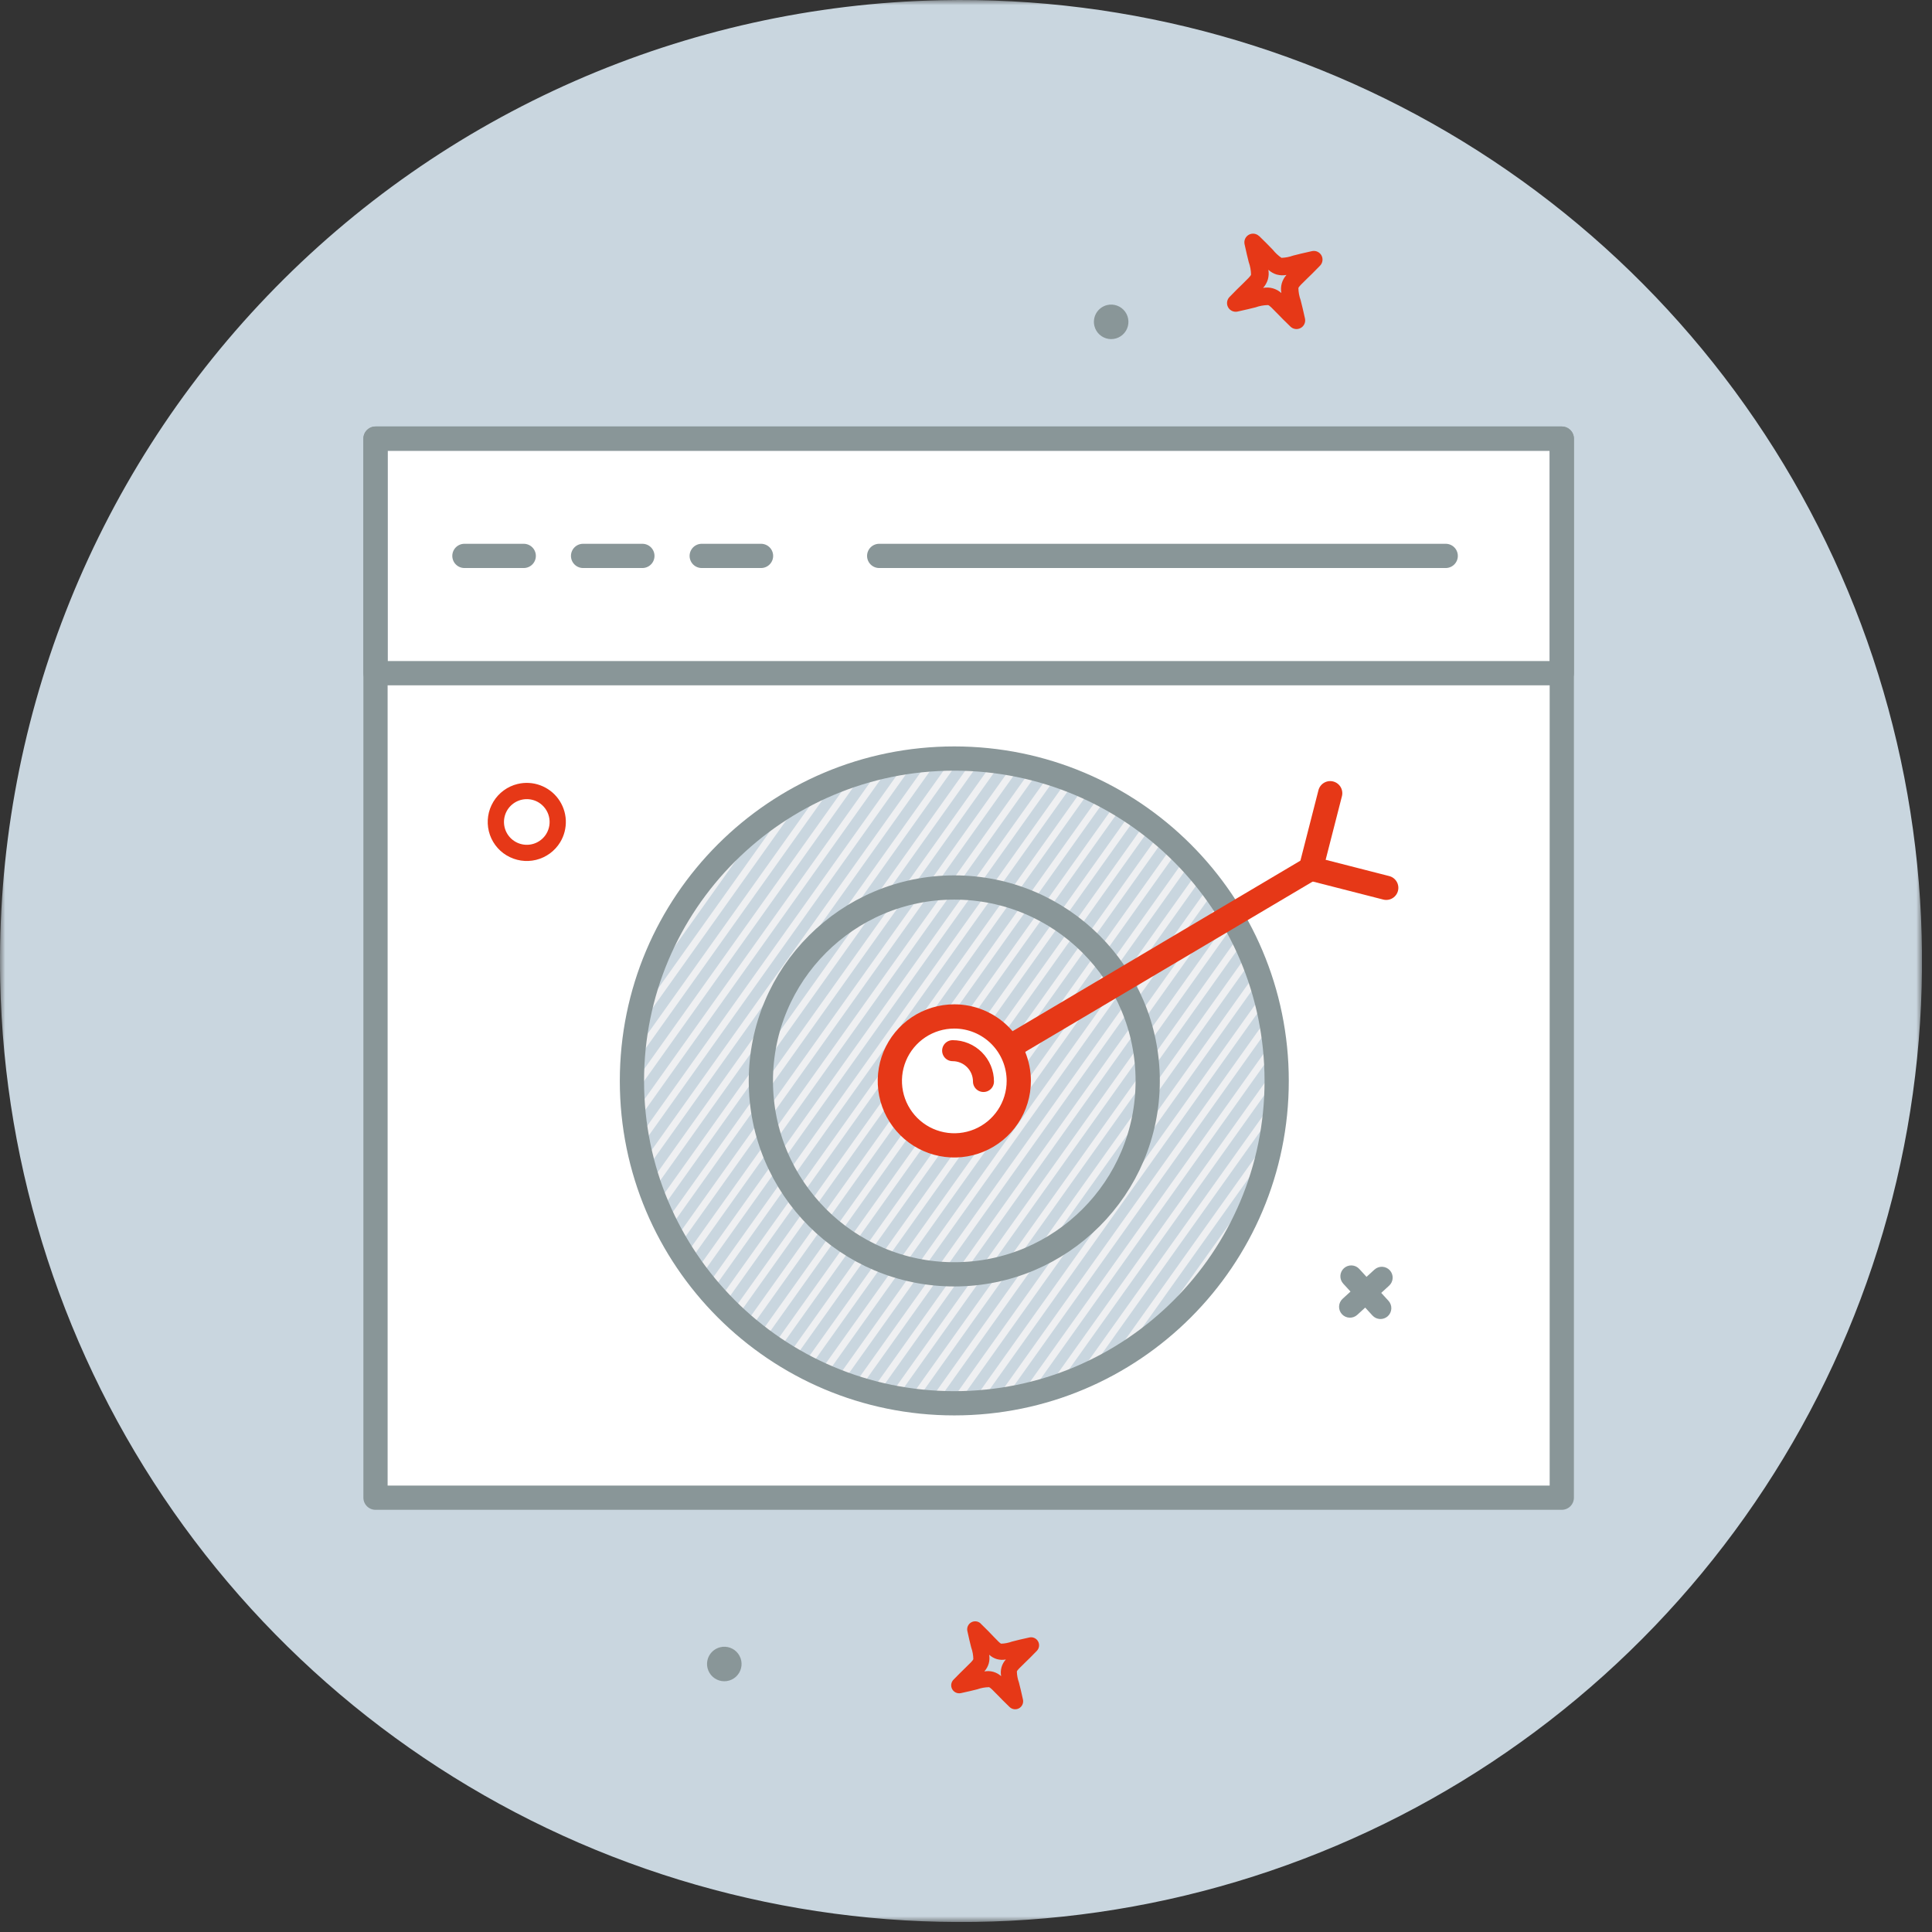 <svg width="184" height="184" viewBox="0 0 184 184" fill="none" xmlns="http://www.w3.org/2000/svg">
<rect x="0" y="0" width="184" height="184" fill="#333333" stroke="none"/>
<g clip-path="url(#clip0_137_425)">
<mask id="mask0_137_425" style="mask-type:luminance" maskUnits="userSpaceOnUse" x="0" y="0" width="184" height="184">
<path d="M183.051 0H0V183.051H183.051V0Z" fill="white"/>
</mask>
<g mask="url(#mask0_137_425)">
<path d="M89.599 0.02C107.697 -0.361 125.502 4.633 140.761 14.371C156.021 24.11 168.05 38.154 175.328 54.729C182.605 71.303 184.804 89.664 181.647 107.489C178.49 125.313 170.117 141.801 157.589 154.868C145.061 167.934 128.939 176.992 111.263 180.896C93.587 184.8 75.15 183.374 58.284 176.8C41.418 170.225 26.881 158.797 16.51 143.961C6.139 129.124 0.4 111.545 0.02 93.447C-0.489 69.179 8.662 45.703 25.461 28.182C42.26 10.661 65.331 0.531 89.599 0.02Z" fill="#C9D6DF"/>
<path d="M148.742 41.773H35.762V142.637H148.742V41.773Z" fill="white"/>
<path d="M148.742 41.773H35.762V142.637H148.742V41.773Z" stroke="#899698" stroke-width="2.308" stroke-linecap="round" stroke-linejoin="round"/>
<path d="M122.228 102.426C122.229 108.548 120.413 114.533 117.012 119.624C113.611 124.715 108.776 128.683 103.119 131.026C97.463 133.369 91.239 133.982 85.234 132.788C79.229 131.594 73.713 128.645 69.384 124.316C65.054 119.987 62.106 114.471 60.911 108.466C59.717 102.461 60.33 96.237 62.673 90.581C65.016 84.924 68.983 80.089 74.074 76.688C79.165 73.286 85.15 71.471 91.272 71.471C99.482 71.471 107.356 74.732 113.161 80.537C118.967 86.342 122.228 94.216 122.228 102.426Z" fill="#C9D6DF"/>
<path d="M72.035 79.216L61.988 93.324C62.278 92.471 62.603 91.636 62.963 90.818L69.976 80.968C70.636 80.35 71.322 79.766 72.035 79.216Z" fill="#EFF0F2"/>
<path d="M75.948 76.625L60.848 97.839C60.937 97.312 61.048 96.784 61.161 96.269L74.561 77.443C75.012 77.159 75.477 76.884 75.944 76.625" fill="#EFF0F2"/>
<path d="M79.099 75.105L60.453 101.3C60.475 100.876 60.508 100.454 60.553 100.035L77.933 75.616C78.315 75.438 78.705 75.268 79.099 75.105Z" fill="#EFF0F2"/>
<path d="M81.876 74.119L60.434 104.233C60.416 103.869 60.408 103.502 60.406 103.139L80.829 74.452C81.175 74.335 81.522 74.225 81.876 74.119Z" fill="#EFF0F2"/>
<path d="M84.401 73.475L60.654 106.831C60.613 106.507 60.573 106.182 60.547 105.857L83.447 73.69C83.763 73.611 84.083 73.541 84.401 73.475Z" fill="#EFF0F2"/>
<path d="M86.752 73.08L61.052 109.18C60.99 108.888 60.931 108.594 60.879 108.297L85.856 73.207C86.156 73.161 86.456 73.116 86.756 73.08" fill="#EFF0F2"/>
<path d="M88.965 72.882L61.583 111.341C61.501 111.071 61.43 110.798 61.359 110.526L88.118 72.938C88.401 72.911 88.682 72.894 88.965 72.882Z" fill="#EFF0F2"/>
<path d="M91.063 72.835L62.234 113.335C62.143 113.085 62.055 112.835 61.969 112.578L90.261 72.838H90.631C90.776 72.838 90.92 72.838 91.063 72.838" fill="#EFF0F2"/>
<path d="M93.07 72.931L62.987 115.181C62.888 114.949 62.782 114.714 62.688 114.481L92.3 72.878C92.558 72.89 92.814 72.909 93.07 72.931Z" fill="#EFF0F2"/>
<path d="M94.983 73.144L63.82 116.915C63.708 116.697 63.594 116.477 63.486 116.256L94.25 73.049C94.495 73.076 94.74 73.107 94.983 73.144Z" fill="#EFF0F2"/>
<path d="M96.827 73.467L64.738 118.537C64.613 118.337 64.495 118.131 64.373 117.919L96.121 73.327C96.357 73.372 96.595 73.418 96.827 73.467Z" fill="#EFF0F2"/>
<path d="M98.599 73.892L65.726 120.062C65.592 119.871 65.462 119.677 65.332 119.48L97.911 73.714C98.143 73.771 98.368 73.83 98.594 73.892" fill="#EFF0F2"/>
<path d="M100.299 74.406L66.772 121.49C66.629 121.312 66.49 121.129 66.353 120.947L99.639 74.193C99.859 74.263 100.078 74.335 100.295 74.406" fill="#EFF0F2"/>
<path d="M101.937 75.012L67.885 122.834C67.739 122.666 67.59 122.496 67.447 122.322L101.305 74.766C101.517 74.847 101.726 74.928 101.937 75.012Z" fill="#EFF0F2"/>
<path d="M103.512 75.7L69.058 124.093C68.905 123.936 68.748 123.777 68.598 123.616L102.908 75.423C103.113 75.513 103.313 75.606 103.508 75.7" fill="#EFF0F2"/>
<path d="M105.035 76.472L70.286 125.272C70.124 125.125 69.962 124.972 69.805 124.822L104.452 76.159C104.652 76.259 104.845 76.359 105.035 76.468" fill="#EFF0F2"/>
<path d="M106.499 77.32L71.574 126.378C71.404 126.241 71.235 126.1 71.068 125.959L105.938 76.982C106.127 77.092 106.316 77.205 106.503 77.32" fill="#EFF0F2"/>
<path d="M107.913 78.245L72.913 127.406C72.736 127.278 72.56 127.148 72.387 127.016L107.371 77.876C107.554 77.997 107.732 78.119 107.913 78.245Z" fill="#EFF0F2"/>
<path d="M109.27 79.248L74.307 128.355C74.123 128.24 73.941 128.119 73.76 127.996L108.749 78.848C108.923 78.981 109.097 79.112 109.27 79.248Z" fill="#EFF0F2"/>
<path d="M110.57 80.325L75.754 129.225C75.562 129.125 75.374 129.01 75.186 128.901L110.072 79.901C110.234 80.039 110.406 80.183 110.572 80.328" fill="#EFF0F2"/>
<path d="M111.82 81.483L77.259 130.022C77.059 129.922 76.859 129.822 76.67 129.722L111.34 81.022C111.503 81.173 111.663 81.328 111.82 81.483Z" fill="#EFF0F2"/>
<path d="M113.009 82.717L78.822 130.737C78.614 130.651 78.408 130.559 78.207 130.468L112.553 82.227C112.706 82.388 112.861 82.553 113.009 82.717Z" fill="#EFF0F2"/>
<path d="M114.141 84.034L80.441 131.366C80.23 131.29 80.019 131.21 79.807 131.13L113.707 83.508C113.852 83.683 113.996 83.857 114.139 84.034" fill="#EFF0F2"/>
<path d="M115.212 85.438L82.121 131.913C81.899 131.848 81.682 131.783 81.463 131.713L114.799 84.88C114.938 85.063 115.072 85.25 115.208 85.438" fill="#EFF0F2"/>
<path d="M116.217 86.928L83.868 132.368C83.639 132.317 83.409 132.261 83.182 132.206L115.836 86.339C115.966 86.533 116.092 86.732 116.217 86.928Z" fill="#EFF0F2"/>
<path d="M117.156 88.52L85.686 132.72C85.445 132.68 85.207 132.639 84.971 132.595L116.799 87.891C116.921 88.101 117.038 88.312 117.153 88.52" fill="#EFF0F2"/>
<path d="M118.02 90.216L87.582 132.972C87.329 132.95 87.082 132.921 86.832 132.891L117.7 89.547C117.809 89.767 117.917 89.99 118.023 90.216" fill="#EFF0F2"/>
<path d="M118.798 92.026L89.549 133.1C89.288 133.093 89.03 133.081 88.773 133.065L118.503 91.305C118.603 91.546 118.703 91.785 118.796 92.024" fill="#EFF0F2"/>
<path d="M119.485 93.973L91.621 133.109C91.35 133.119 91.08 133.124 90.809 133.126L119.227 93.2C119.312 93.456 119.403 93.711 119.485 93.971" fill="#EFF0F2"/>
<path d="M120.058 96.073L93.799 132.963C93.512 132.992 93.227 133.018 92.936 133.044L119.85 95.244C119.924 95.517 119.993 95.795 120.059 96.074" fill="#EFF0F2"/>
<path d="M120.499 98.358L96.099 132.634C95.793 132.687 95.49 132.734 95.186 132.785L120.343 97.449C120.399 97.75 120.451 98.053 120.499 98.358Z" fill="#EFF0F2"/>
<path d="M120.781 100.873L98.572 132.073C98.247 132.159 97.923 132.241 97.592 132.317L120.692 99.865C120.728 100.195 120.756 100.528 120.778 100.865" fill="#EFF0F2"/>
<path d="M120.855 102.981C120.855 103.216 120.855 103.454 120.847 103.687L101.247 131.212C100.893 131.345 100.534 131.473 100.176 131.592L120.851 102.555C120.851 102.696 120.851 102.837 120.851 102.981" fill="#EFF0F2"/>
<path d="M120.739 105.621C120.702 106.067 120.652 106.508 120.593 106.949L104.259 129.893C103.859 130.093 103.453 130.286 103.041 130.473L120.739 105.621Z" fill="#EFF0F2"/>
<path d="M120.19 109.3C120.066 109.881 119.926 110.455 119.766 111.023L107.852 127.759C107.365 128.1 106.862 128.423 106.352 128.733L120.19 109.3Z" fill="#EFF0F2"/>
<path d="M118.589 114.454C118.056 115.741 117.435 116.99 116.729 118.192L113.664 122.498C112.755 123.565 111.773 124.568 110.725 125.498L118.589 114.454Z" fill="#EFF0F2"/>
<path fill-rule="evenodd" clip-rule="evenodd" d="M93.4 154.63C93.931 155.141 94.309 155.53 94.6 155.841C95.03 156.287 95.244 156.512 95.357 156.541C95.706 156.528 96.051 156.46 96.379 156.341C96.792 156.236 97.32 156.1 98.041 155.948C98.2 155.914 98.366 155.932 98.515 156C98.663 156.067 98.786 156.18 98.865 156.323C98.944 156.465 98.976 156.629 98.955 156.791C98.934 156.953 98.862 157.103 98.749 157.221C98.249 157.744 97.874 158.103 97.582 158.386C97.115 158.837 96.882 159.063 96.844 159.192C96.853 159.552 96.921 159.908 97.044 160.246C97.144 160.652 97.278 161.168 97.426 161.868C97.46 162.027 97.442 162.193 97.375 162.342C97.308 162.49 97.194 162.613 97.052 162.693C96.909 162.772 96.745 162.803 96.584 162.782C96.422 162.761 96.271 162.689 96.154 162.576C95.643 162.086 95.291 161.722 95.01 161.433C94.551 160.96 94.32 160.721 94.187 160.683C93.812 160.69 93.44 160.757 93.087 160.883C92.696 160.983 92.205 161.103 91.509 161.251C91.35 161.284 91.184 161.266 91.036 161.199C90.888 161.131 90.765 161.018 90.686 160.876C90.607 160.734 90.575 160.57 90.596 160.408C90.617 160.247 90.689 160.097 90.801 159.979C91.301 159.465 91.66 159.112 91.949 158.832C92.42 158.377 92.658 158.145 92.698 158.009C92.691 157.634 92.624 157.262 92.498 156.909C92.398 156.519 92.278 156.027 92.129 155.331C92.095 155.171 92.113 155.005 92.181 154.857C92.248 154.709 92.361 154.586 92.504 154.507C92.646 154.427 92.81 154.396 92.972 154.417C93.134 154.438 93.284 154.51 93.402 154.623L93.4 154.63ZM94.947 158.013C94.671 157.932 94.418 157.788 94.207 157.594C94.255 157.874 94.241 158.161 94.165 158.435C94.082 158.712 93.939 158.968 93.746 159.184C94.031 159.131 94.325 159.144 94.604 159.222C94.879 159.302 95.133 159.443 95.347 159.634C95.293 159.352 95.305 159.062 95.383 158.786C95.461 158.51 95.602 158.256 95.796 158.045C95.515 158.1 95.225 158.089 94.949 158.013H94.947Z" fill="#E63817"/>
<path fill-rule="evenodd" clip-rule="evenodd" d="M130.9 120.915L130.145 121.605L129.454 120.851C129.268 120.648 129.01 120.528 128.735 120.516C128.46 120.504 128.192 120.601 127.99 120.787C127.787 120.972 127.667 121.231 127.655 121.506C127.643 121.78 127.74 122.048 127.926 122.251L128.619 123.006L127.865 123.696C127.765 123.788 127.683 123.899 127.626 124.022C127.569 124.145 127.536 124.278 127.53 124.414C127.524 124.55 127.545 124.686 127.592 124.814C127.639 124.941 127.71 125.059 127.802 125.159C127.894 125.259 128.004 125.34 128.128 125.398C128.251 125.455 128.384 125.487 128.52 125.493C128.656 125.499 128.792 125.478 128.919 125.432C129.047 125.385 129.165 125.314 129.265 125.222L130.019 124.532L130.711 125.287C130.896 125.489 131.155 125.61 131.429 125.621C131.704 125.633 131.971 125.535 132.174 125.35C132.376 125.164 132.496 124.906 132.508 124.631C132.52 124.357 132.422 124.089 132.237 123.887L131.546 123.132L132.3 122.442C132.4 122.35 132.481 122.239 132.538 122.116C132.596 121.993 132.628 121.859 132.634 121.724C132.64 121.588 132.619 121.452 132.572 121.324C132.525 121.197 132.454 121.079 132.362 120.979C132.27 120.879 132.16 120.798 132.036 120.741C131.913 120.684 131.78 120.651 131.644 120.645C131.508 120.639 131.373 120.66 131.245 120.707C131.117 120.754 131 120.825 130.9 120.917V120.915Z" fill="#899698"/>
<path fill-rule="evenodd" clip-rule="evenodd" d="M105.435 29.055C105.751 28.978 106.082 28.996 106.388 29.107C106.693 29.218 106.959 29.417 107.151 29.68C107.344 29.942 107.454 30.255 107.468 30.58C107.482 30.905 107.4 31.227 107.231 31.505C107.063 31.782 106.815 32.004 106.521 32.142C106.226 32.279 105.897 32.326 105.576 32.277C105.254 32.227 104.955 32.084 104.715 31.864C104.475 31.645 104.306 31.359 104.229 31.043C104.177 30.833 104.168 30.616 104.201 30.402C104.234 30.189 104.308 29.984 104.42 29.799C104.532 29.615 104.679 29.454 104.853 29.327C105.028 29.199 105.225 29.106 105.435 29.055Z" fill="#899698"/>
<path fill-rule="evenodd" clip-rule="evenodd" d="M68.591 156.879C68.907 156.801 69.238 156.819 69.544 156.931C69.849 157.042 70.115 157.241 70.307 157.503C70.5 157.766 70.61 158.079 70.624 158.404C70.638 158.728 70.556 159.05 70.387 159.328C70.219 159.606 69.971 159.828 69.677 159.965C69.382 160.103 69.053 160.15 68.732 160.1C68.41 160.051 68.111 159.907 67.871 159.688C67.632 159.468 67.462 159.182 67.385 158.867C67.281 158.443 67.35 157.996 67.576 157.623C67.803 157.251 68.168 156.983 68.591 156.88" fill="#899698"/>
<path fill-rule="evenodd" clip-rule="evenodd" d="M49.285 74.667C50 74.492 50.75 74.533 51.441 74.785C52.132 75.037 52.734 75.487 53.169 76.08C53.604 76.673 53.854 77.382 53.887 78.117C53.919 78.851 53.734 79.579 53.353 80.209C52.842 81.052 52.016 81.657 51.058 81.892C50.1 82.127 49.089 81.972 48.245 81.461H48.24C47.398 80.951 46.792 80.127 46.557 79.171C46.322 78.214 46.476 77.204 46.985 76.361L46.99 76.351C47.244 75.932 47.578 75.568 47.972 75.279C48.367 74.989 48.815 74.781 49.29 74.665L49.285 74.667ZM51.3 76.425C50.933 76.202 50.507 76.093 50.078 76.111C49.648 76.13 49.234 76.276 48.887 76.53C48.54 76.784 48.276 77.135 48.129 77.539C47.982 77.943 47.958 78.382 48.06 78.799C48.162 79.217 48.386 79.595 48.703 79.886C49.02 80.176 49.416 80.366 49.84 80.432C50.266 80.497 50.7 80.436 51.09 80.254C51.48 80.072 51.807 79.779 52.03 79.412C52.328 78.919 52.419 78.327 52.282 77.768C52.145 77.208 51.792 76.725 51.3 76.425Z" fill="#E63817"/>
<path fill-rule="evenodd" clip-rule="evenodd" d="M119.917 22.478C120.495 23.033 120.904 23.46 121.225 23.792C121.459 24.085 121.736 24.343 122.045 24.556C122.424 24.543 122.798 24.47 123.154 24.342C123.602 24.229 124.174 24.083 124.954 23.916C125.127 23.878 125.308 23.898 125.469 23.971C125.631 24.044 125.764 24.167 125.851 24.321C125.937 24.476 125.971 24.654 125.948 24.83C125.925 25.006 125.846 25.169 125.723 25.297C125.178 25.865 124.775 26.255 124.456 26.563C123.95 27.052 123.698 27.297 123.656 27.438C123.665 27.828 123.737 28.214 123.869 28.581C123.982 29.022 124.122 29.581 124.285 30.341C124.322 30.514 124.302 30.694 124.229 30.855C124.156 31.016 124.033 31.15 123.878 31.235C123.723 31.321 123.545 31.355 123.37 31.333C123.194 31.31 123.031 31.232 122.903 31.109C122.348 30.577 121.965 30.182 121.661 29.869C121.161 29.353 120.91 29.094 120.769 29.054C120.36 29.061 119.954 29.135 119.569 29.273C119.145 29.379 118.612 29.51 117.858 29.673C117.685 29.71 117.505 29.69 117.344 29.617C117.183 29.544 117.05 29.421 116.964 29.266C116.878 29.112 116.844 28.934 116.866 28.759C116.889 28.583 116.967 28.42 117.089 28.292C117.624 27.735 118.02 27.352 118.334 27.048C118.844 26.548 119.104 26.301 119.147 26.155C119.139 25.749 119.065 25.347 118.928 24.965C118.822 24.541 118.689 24.007 118.528 23.25C118.492 23.077 118.512 22.897 118.585 22.736C118.658 22.576 118.781 22.442 118.935 22.357C119.09 22.271 119.268 22.237 119.443 22.259C119.618 22.282 119.781 22.36 119.909 22.482L119.917 22.478ZM121.597 26.15C121.299 26.061 121.026 25.905 120.797 25.694C120.85 25.998 120.834 26.31 120.751 26.607C120.662 26.908 120.507 27.186 120.297 27.419C120.605 27.361 120.922 27.375 121.224 27.46C121.525 27.545 121.803 27.699 122.035 27.909C121.976 27.604 121.989 27.288 122.073 26.989C122.158 26.689 122.312 26.414 122.522 26.185C122.217 26.244 121.903 26.232 121.603 26.149L121.597 26.15Z" fill="#E63817"/>
<path d="M148.742 41.773H35.762V64.113H148.742V41.773Z" stroke="#899698" stroke-width="2.308" stroke-linecap="round" stroke-linejoin="round"/>
<path d="M44.23 52.943H49.88" stroke="#899698" stroke-width="2.308" stroke-linecap="round" stroke-linejoin="round"/>
<path d="M55.531 52.943H61.179" stroke="#899698" stroke-width="2.308" stroke-linecap="round" stroke-linejoin="round"/>
<path d="M66.83 52.943H72.479" stroke="#899698" stroke-width="2.308" stroke-linecap="round" stroke-linejoin="round"/>
<path d="M83.732 52.943H137.687" stroke="#899698" stroke-width="2.308" stroke-linecap="round" stroke-linejoin="round"/>
<path d="M97.026 102.944C97.026 104.158 96.666 105.345 95.991 106.355C95.317 107.365 94.358 108.151 93.236 108.616C92.114 109.081 90.88 109.203 89.689 108.966C88.498 108.729 87.403 108.144 86.545 107.286C85.686 106.427 85.101 105.333 84.864 104.142C84.627 102.951 84.749 101.717 85.213 100.595C85.678 99.473 86.465 98.514 87.474 97.839C88.484 97.164 89.671 96.804 90.885 96.804C92.513 96.804 94.075 97.451 95.227 98.602C96.378 99.754 97.026 101.315 97.026 102.944Z" fill="white"/>
<path d="M97.026 102.944C97.026 104.158 96.666 105.345 95.991 106.355C95.317 107.365 94.358 108.151 93.236 108.616C92.114 109.081 90.88 109.203 89.689 108.966C88.498 108.729 87.403 108.144 86.545 107.286C85.686 106.427 85.101 105.333 84.864 104.142C84.627 102.951 84.749 101.717 85.213 100.595C85.678 99.473 86.465 98.514 87.474 97.839C88.484 97.164 89.671 96.804 90.885 96.804C92.513 96.804 94.075 97.451 95.227 98.602C96.378 99.754 97.026 101.315 97.026 102.944Z" stroke="#E63817" stroke-width="2.308" stroke-linecap="round" stroke-linejoin="round"/>
<path d="M90.884 121.365C101.058 121.365 109.305 113.118 109.305 102.944C109.305 92.77 101.058 84.523 90.884 84.523C80.71 84.523 72.463 92.77 72.463 102.944C72.463 113.118 80.71 121.365 90.884 121.365Z" stroke="#899698" stroke-width="2.308" stroke-linecap="round" stroke-linejoin="round"/>
<path d="M90.886 133.646C107.842 133.646 121.588 119.9 121.588 102.944C121.588 85.987 107.842 72.242 90.886 72.242C73.929 72.242 60.184 85.987 60.184 102.944C60.184 119.9 73.929 133.646 90.886 133.646Z" stroke="#899698" stroke-width="2.308" stroke-linecap="round" stroke-linejoin="round"/>
<path d="M96.688 99.4L124.848 82.718" stroke="#E63817" stroke-width="2.308" stroke-linecap="round" stroke-linejoin="round"/>
<path d="M126.685 75.544L124.848 82.718L132.023 84.554" stroke="#E63817" stroke-width="2.308" stroke-linecap="round" stroke-linejoin="round"/>
<path d="M90.727 100.064C91.112 100.064 91.494 100.14 91.85 100.287C92.207 100.435 92.531 100.651 92.803 100.924C93.076 101.196 93.292 101.52 93.44 101.876C93.588 102.232 93.664 102.614 93.664 103" stroke="#E63817" stroke-width="2" stroke-miterlimit="10" stroke-linecap="round"/>
</g>
</g>
<defs>
<clipPath id="clip0_137_425">
<rect width="183.051" height="183.051" fill="white"/>
</clipPath>
</defs>
</svg>
